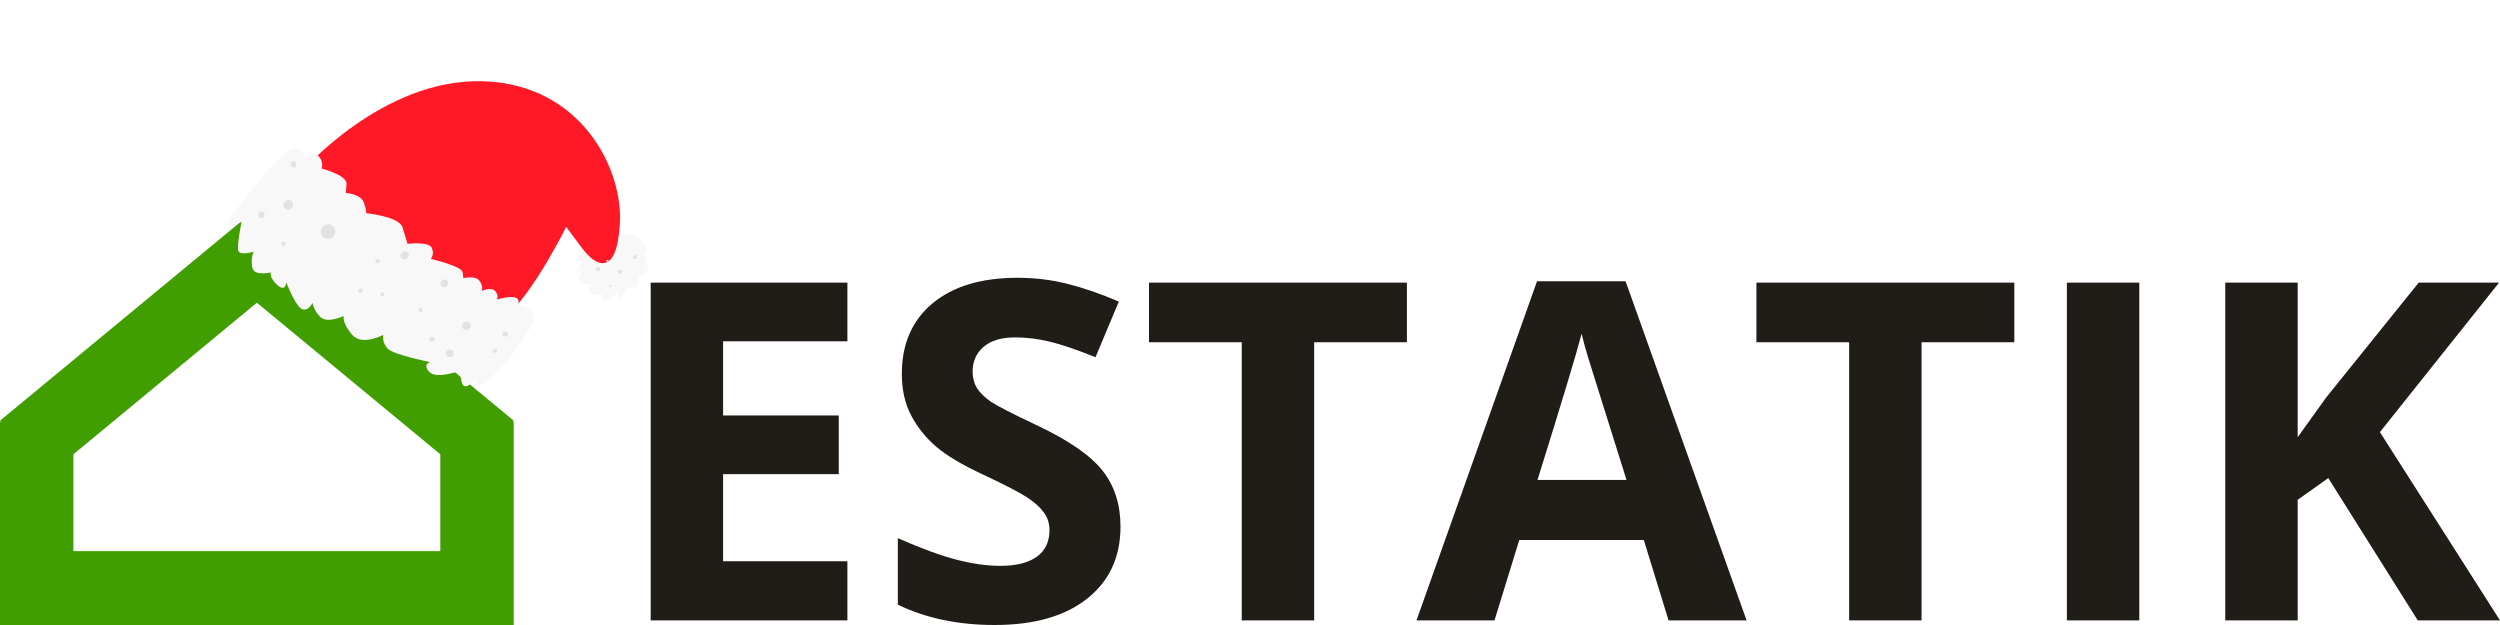 <svg width="96" height="24" viewBox="0 0 96 24" fill="none" xmlns="http://www.w3.org/2000/svg">
<path d="M32.54 23.823H24.986V10.853H32.54V13.106H27.767V15.954H32.208V18.207H27.767V21.552H32.54V23.823Z" fill="#201C17"/>
<path d="M43.027 20.221C43.027 21.392 42.599 22.315 41.744 22.989C40.895 23.663 39.711 24 38.191 24C36.792 24 35.554 23.74 34.477 23.219V20.665C35.363 21.055 36.11 21.33 36.72 21.489C37.336 21.649 37.898 21.729 38.407 21.729C39.017 21.729 39.483 21.614 39.806 21.383C40.135 21.152 40.3 20.809 40.3 20.354C40.3 20.1 40.228 19.875 40.084 19.68C39.941 19.479 39.728 19.287 39.447 19.103C39.172 18.92 38.607 18.627 37.752 18.225C36.95 17.852 36.349 17.495 35.949 17.152C35.548 16.808 35.228 16.409 34.989 15.954C34.75 15.499 34.63 14.966 34.63 14.357C34.63 13.21 35.022 12.308 35.805 11.651C36.595 10.995 37.683 10.667 39.071 10.667C39.752 10.667 40.401 10.747 41.017 10.906C41.639 11.066 42.288 11.291 42.964 11.581L42.067 13.718C41.367 13.434 40.787 13.236 40.327 13.124C39.872 13.012 39.423 12.956 38.981 12.956C38.455 12.956 38.051 13.077 37.77 13.319C37.489 13.562 37.348 13.878 37.348 14.268C37.348 14.511 37.405 14.724 37.519 14.907C37.632 15.085 37.812 15.259 38.057 15.431C38.308 15.596 38.897 15.898 39.824 16.335C41.05 16.915 41.891 17.497 42.345 18.083C42.8 18.663 43.027 19.375 43.027 20.221Z" fill="#201C17"/>
<path d="M50.464 23.823H47.683V13.142H44.121V10.853H54.025V13.142H50.464V23.823Z" fill="#201C17"/>
<path d="M64.073 23.823L63.122 20.735H58.34L57.389 23.823H54.393L59.022 10.8H62.422L67.069 23.823H64.073ZM62.458 18.429C61.579 15.632 61.082 14.05 60.969 13.683C60.861 13.316 60.783 13.027 60.735 12.814C60.538 13.571 59.973 15.442 59.04 18.429H62.458Z" fill="#201C17"/>
<path d="M73.788 23.823H71.007V13.142H67.446V10.853H77.35V13.142H73.788V23.823Z" fill="#201C17"/>
<path d="M79.368 23.823V10.853H82.149V23.823H79.368Z" fill="#201C17"/>
<path d="M96 23.823H92.842L89.406 18.358L88.231 19.192V23.823H85.45V10.853H88.231V16.788L89.326 15.262L92.878 10.853H95.964L91.389 16.593L96 23.823Z" fill="#201C17"/>
<path d="M2.818 16.201H0V24H19.726V16.201H16.908V21.164H2.818V16.201Z" fill="#409E00"/>
<path fill-rule="evenodd" clip-rule="evenodd" d="M9.863 11.624L1.692 18.375L0 16.154L9.841 8.022L9.858 8L9.863 8.004L9.868 8L9.885 8.022L19.726 16.154L18.035 18.375L9.863 11.624Z" fill="#409E00"/>
<g filter="url(#filter0_d_110_996)">
<path d="M23.56 9.108C23.56 9.108 24.151 8.835 24.565 9.181C24.965 9.538 24.857 9.747 24.792 9.689C24.727 9.632 24.692 9.616 24.692 9.616C24.692 9.616 25.017 10.284 24.797 10.491C24.591 10.688 24.538 10.558 24.538 10.558C24.538 10.558 24.52 10.975 24.354 11.078C24.188 11.181 24.157 10.992 24.157 10.992C24.157 10.992 23.894 11.466 23.786 11.44C23.693 11.404 23.735 11.224 23.735 11.224C23.735 11.224 23.103 11.677 23.098 11.553C23.094 11.43 23.162 11.315 23.162 11.315C23.162 11.315 22.646 11.363 22.625 11.188C22.594 10.999 22.669 10.922 22.669 10.922C22.669 10.922 22.189 10.9 22.23 10.72C22.262 10.527 22.375 10.294 22.375 10.294C22.375 10.294 22.108 10.558 22.156 10.416C22.18 10.271 22.351 10.057 22.351 10.057C22.351 10.057 22.005 10.126 22.166 9.899C22.317 9.659 22.479 9.58 22.479 9.58C22.479 9.58 22.254 9.516 22.371 9.407C22.488 9.298 22.96 9.368 22.96 9.368C22.96 9.368 22.84 9.267 23.04 9.18C23.24 9.094 23.276 9.258 23.276 9.258L23.56 9.108Z" fill="#F8F8F8"/>
<path d="M11.619 6.555C11.619 6.555 14.688 3.022 18.515 3.119C22.343 3.216 23.955 6.543 23.8 8.632C23.668 10.723 22.82 10.151 22.372 9.555C21.914 8.944 21.741 8.713 21.741 8.713C21.741 8.713 20.552 11.132 19.442 12.155C18.357 13.181 11.624 8.416 11.619 6.555Z" fill="#FF1826"/>
<path d="M19.89 11.692C19.89 11.692 20.601 11.816 20.488 12.283C20.374 12.749 19.27 14.192 18.772 14.588C18.273 14.983 18.253 14.574 18.253 14.574C18.253 14.574 17.854 15.043 17.746 14.721C17.637 14.4 17.703 14.223 17.703 14.223C17.703 14.223 16.777 14.579 16.491 14.285C16.204 13.991 16.516 13.906 16.516 13.906C16.516 13.906 15.136 13.626 14.9 13.4C14.654 13.161 14.716 12.86 14.716 12.86C14.716 12.86 13.899 13.303 13.515 12.85C13.12 12.382 13.198 12.133 13.198 12.133C13.198 12.133 12.566 12.438 12.299 12.171C12.023 11.891 12.004 11.63 12.004 11.63C12.004 11.63 11.801 12.037 11.537 11.832C11.277 11.603 10.992 10.841 10.992 10.841C10.992 10.841 10.977 11.234 10.652 10.947C10.337 10.675 10.397 10.46 10.397 10.46C10.397 10.46 9.764 10.617 9.694 10.288C9.61 9.97 9.734 9.665 9.734 9.665C9.734 9.665 9.198 9.833 9.147 9.618C9.095 9.402 9.276 8.524 9.276 8.524C9.276 8.524 8.718 8.752 8.786 8.489C8.854 8.226 10.895 5.677 11.302 5.69C11.733 5.706 11.702 6.047 11.702 6.047C11.702 6.047 12.065 5.796 12.252 6.016C12.44 6.236 12.351 6.471 12.351 6.471C12.351 6.471 13.339 6.727 13.307 7.069C13.277 7.41 13.277 7.41 13.277 7.41C13.277 7.41 13.854 7.443 13.972 7.778C14.091 8.113 14.055 8.183 14.055 8.183C14.055 8.183 15.323 8.313 15.454 8.723C15.585 9.133 15.647 9.363 15.647 9.363C15.647 9.363 16.457 9.264 16.577 9.513C16.698 9.762 16.544 9.941 16.544 9.941C16.544 9.941 17.726 10.22 17.763 10.447C17.801 10.673 17.786 10.684 17.786 10.684C17.786 10.684 18.266 10.557 18.425 10.799C18.584 11.04 18.487 11.176 18.487 11.176C18.487 11.176 18.877 10.989 19.03 11.193C19.182 11.396 19.065 11.505 19.065 11.505C19.065 11.505 20.084 11.186 19.89 11.692Z" fill="#F8F8F8"/>
<path d="M11.347 6.398C11.301 6.454 11.228 6.445 11.187 6.391C11.132 6.347 11.144 6.275 11.201 6.232C11.247 6.176 11.32 6.185 11.361 6.24C11.391 6.28 11.394 6.342 11.347 6.398Z" fill="#E2E2E2"/>
<path d="M11.198 7.994C11.123 8.072 11.012 8.07 10.936 8C10.861 7.929 10.867 7.819 10.941 7.741C11.016 7.664 11.127 7.665 11.203 7.736C11.278 7.807 11.272 7.917 11.198 7.994Z" fill="#E2E2E2"/>
<path d="M10.126 8.332C10.079 8.388 10.007 8.379 9.952 8.335C9.897 8.292 9.909 8.219 9.955 8.163C10.002 8.107 10.074 8.116 10.129 8.16C10.17 8.214 10.168 8.3 10.126 8.332Z" fill="#E2E2E2"/>
<path d="M10.94 9.417C10.911 9.439 10.873 9.446 10.828 9.416C10.808 9.389 10.802 9.351 10.834 9.306C10.866 9.26 10.901 9.277 10.945 9.307C10.976 9.348 10.968 9.396 10.94 9.417Z" fill="#E2E2E2"/>
<path d="M12.791 9.089C12.674 9.197 12.5 9.201 12.394 9.089C12.288 8.978 12.292 8.806 12.409 8.697C12.526 8.588 12.7 8.584 12.805 8.696C12.911 8.807 12.908 8.98 12.791 9.089Z" fill="#E2E2E2"/>
<path d="M16.202 11.957C16.16 11.989 16.121 11.996 16.091 11.956C16.06 11.915 16.054 11.877 16.096 11.846C16.139 11.814 16.177 11.806 16.208 11.847C16.238 11.888 16.235 11.912 16.202 11.957Z" fill="#E2E2E2"/>
<path d="M14.738 11.359C14.71 11.381 14.657 11.399 14.627 11.358C14.606 11.331 14.59 11.28 14.632 11.248C14.661 11.227 14.713 11.209 14.744 11.249C14.774 11.29 14.78 11.328 14.738 11.359Z" fill="#E2E2E2"/>
<path d="M13.905 11.221C13.863 11.253 13.814 11.247 13.78 11.23C13.749 11.19 13.757 11.141 13.775 11.107C13.817 11.075 13.866 11.081 13.9 11.097C13.931 11.138 13.937 11.175 13.905 11.221Z" fill="#E2E2E2"/>
<path d="M14.561 10.093C14.519 10.125 14.47 10.119 14.436 10.102C14.405 10.062 14.413 10.014 14.431 9.979C14.473 9.947 14.522 9.953 14.557 9.969C14.601 9.999 14.604 10.061 14.561 10.093Z" fill="#E2E2E2"/>
<path d="M18.027 12.623C17.967 12.69 17.856 12.689 17.791 12.632C17.726 12.574 17.731 12.464 17.792 12.397C17.852 12.331 17.963 12.332 18.029 12.389C18.094 12.447 18.088 12.557 18.027 12.623Z" fill="#E2E2E2"/>
<path d="M17.372 13.665C17.312 13.732 17.215 13.72 17.16 13.676C17.095 13.619 17.111 13.522 17.157 13.466C17.218 13.4 17.315 13.412 17.37 13.455C17.435 13.513 17.433 13.599 17.372 13.665Z" fill="#E2E2E2"/>
<path d="M16.661 13.098C16.618 13.129 16.555 13.134 16.511 13.104C16.48 13.063 16.478 13.001 16.51 12.956C16.553 12.924 16.615 12.92 16.66 12.95C16.701 13.004 16.703 13.066 16.661 13.098Z" fill="#E2E2E2"/>
<path d="M19.057 13.525C19.014 13.557 18.976 13.565 18.945 13.524C18.915 13.483 18.909 13.446 18.951 13.414C18.993 13.382 19.032 13.374 19.062 13.415C19.107 13.445 19.099 13.494 19.057 13.525Z" fill="#E2E2E2"/>
<path d="M19.47 12.898C19.428 12.93 19.365 12.934 19.32 12.904C19.29 12.864 19.288 12.802 19.32 12.756C19.362 12.725 19.425 12.72 19.47 12.75C19.51 12.804 19.513 12.866 19.47 12.898Z" fill="#E2E2E2"/>
<path d="M17.168 10.978C17.107 11.045 17.01 11.033 16.955 10.989C16.89 10.932 16.906 10.835 16.952 10.779C17.013 10.713 17.11 10.725 17.165 10.768C17.23 10.825 17.224 10.936 17.168 10.978Z" fill="#E2E2E2"/>
<path d="M15.643 9.917C15.583 9.984 15.486 9.972 15.421 9.915C15.355 9.857 15.371 9.761 15.432 9.694C15.492 9.628 15.589 9.639 15.655 9.697C15.72 9.754 15.714 9.864 15.643 9.917Z" fill="#E2E2E2"/>
<path d="M23.017 10.385C22.975 10.417 22.936 10.424 22.906 10.384C22.875 10.343 22.869 10.305 22.912 10.273C22.954 10.242 22.992 10.234 23.023 10.275C23.043 10.302 23.046 10.364 23.017 10.385Z" fill="#E2E2E2"/>
<path d="M23.868 10.489C23.826 10.521 23.788 10.528 23.757 10.488C23.727 10.447 23.72 10.409 23.763 10.377C23.805 10.345 23.843 10.338 23.874 10.379C23.905 10.419 23.897 10.468 23.868 10.489Z" fill="#E2E2E2"/>
<path d="M24.442 9.93C24.4 9.962 24.362 9.97 24.331 9.929C24.3 9.888 24.294 9.851 24.337 9.819C24.379 9.787 24.418 9.779 24.448 9.82C24.468 9.847 24.471 9.909 24.442 9.93Z" fill="#E2E2E2"/>
<path d="M24.169 10.773C24.144 10.77 24.154 10.784 24.169 10.773C24.144 10.77 24.134 10.756 24.148 10.745C24.148 10.745 24.163 10.734 24.169 10.773C24.159 10.759 24.173 10.748 24.169 10.773Z" fill="#E2E2E2"/>
<path d="M23.47 11.02C23.456 11.03 23.418 11.038 23.408 11.024C23.398 11.011 23.391 10.973 23.405 10.963C23.419 10.952 23.458 10.944 23.468 10.958C23.478 10.971 23.485 11.009 23.47 11.02Z" fill="#E2E2E2"/>
<path d="M23.358 10.044C23.344 10.055 23.305 10.063 23.295 10.049C23.285 10.036 23.279 9.998 23.293 9.987C23.307 9.977 23.345 9.969 23.355 9.983C23.366 9.996 23.372 10.034 23.358 10.044Z" fill="#E2E2E2"/>
</g>
<defs>
<filter id="filter0_d_110_996" x="7.78" y="2.117" width="18.093" height="13.717" filterUnits="userSpaceOnUse" color-interpolation-filters="sRGB">
<feFlood flood-opacity="0" result="BackgroundImageFix"/>
<feColorMatrix in="SourceAlpha" type="matrix" values="0 0 0 0 0 0 0 0 0 0 0 0 0 0 0 0 0 0 127 0" result="hardAlpha"/>
<feOffset/>
<feGaussianBlur stdDeviation="0.5"/>
<feComposite in2="hardAlpha" operator="out"/>
<feColorMatrix type="matrix" values="0 0 0 0 0 0 0 0 0 0 0 0 0 0 0 0 0 0 0.34 0"/>
<feBlend mode="normal" in2="BackgroundImageFix" result="effect1_dropShadow_110_996"/>
<feBlend mode="normal" in="SourceGraphic" in2="effect1_dropShadow_110_996" result="shape"/>
</filter>
</defs>
</svg>
